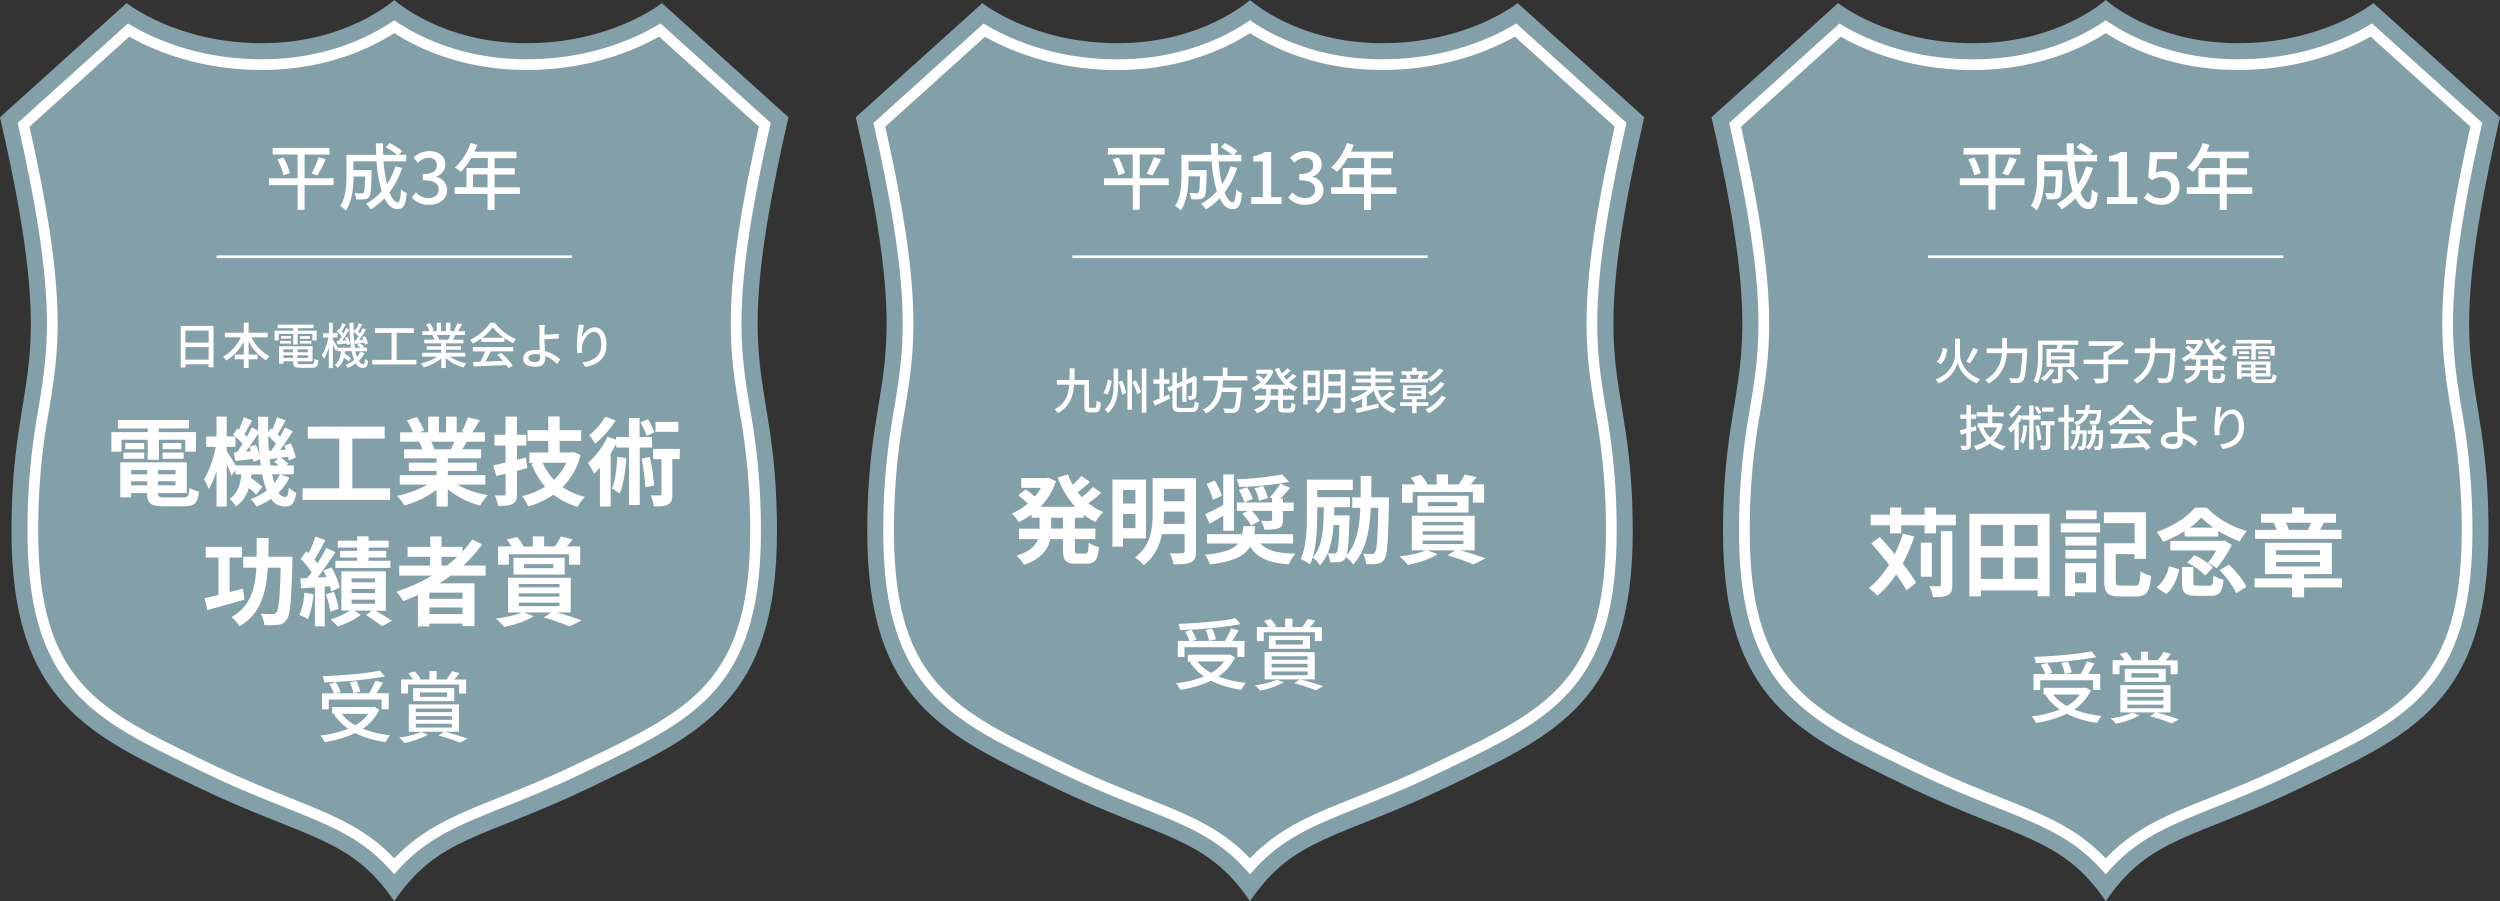 <svg xmlns="http://www.w3.org/2000/svg" xmlns:xlink="http://www.w3.org/1999/xlink" viewBox="0 0 934.84 336.97"><rect x="0" y="0" width="934.84" height="336.97" fill="#333333" stroke="none"/><defs><style>.cls-1,.cls-4,.cls-6{fill:none;}.cls-2{clip-path:url(#clip-path);}.cls-3{fill:#83a0a9;}.cls-4,.cls-6{stroke:#fff;stroke-miterlimit:10;}.cls-4{stroke-width:4px;}.cls-5{fill:#fff;}.cls-7{clip-path:url(#clip-path-2);}.cls-8{clip-path:url(#clip-path-3);}</style><clipPath id="clip-path" transform="translate(-0.58 -1.51)"><rect class="cls-1" x="640" width="296" height="340"/></clipPath><clipPath id="clip-path-2" transform="translate(-0.58 -1.51)"><rect class="cls-1" x="320" width="296" height="340"/></clipPath><clipPath id="clip-path-3" transform="translate(-0.58 -1.51)"><rect class="cls-1" width="296" height="340"/></clipPath></defs><g id="レイヤー_2" data-name="レイヤー 2"><g id="メインコンテンツ"><g class="cls-2"><path class="cls-3" d="M788,338.49c16.5-24.3,33.09-23.15,73.78-42.76s69.34-32,69.34-95.48-18.84-54.51,4.3-154.89L888.08,2.67s-18.69,15-50.59,15S788,1.51,788,1.51s-17.6,16.16-49.49,16.16-50.59-15-50.59-15L640.58,45.36c23.14,100.38,4.3,91.43,4.3,154.89s28.64,75.87,69.34,95.48S771.5,314.19,788,338.49Z" transform="translate(-0.58 -1.51)"/><path class="cls-4" d="M788,325.45c-11-12.26-23-17-39.66-23.7-8.68-3.46-18.51-7.37-30.65-13.23l-2.58-1.24c-38.81-18.68-62.23-29.95-62.23-87a246.63,246.63,0,0,1,4-45.35c3.89-23.71,7-42.56-7.48-106.74l39.26-35.41c8.41,5,25.69,12.92,49.83,12.92C763,25.67,779.92,16.9,788,11.5c8.08,5.4,25,14.17,49.49,14.17,24.14,0,41.42-8,49.83-12.92l39.26,35.41c-14.46,64.18-11.37,83-7.48,106.74a246.63,246.63,0,0,1,4,45.35c0,57.08-23.42,68.35-62.23,87l-2.58,1.24c-12.14,5.86-22,9.77-30.65,13.23C811,308.41,799,313.19,788,325.45Z" transform="translate(-0.58 -1.51)"/><path class="cls-5" d="M757.61,70.73H746.75v9.21h-2.6V70.73H733.43V68.18h10.72V59.3h-9.31V56.83h21.23V59.3h-9.32v8.88h10.86ZM738.87,60.41a27.18,27.18,0,0,1,2.38,5.85l-2.41.81a29.74,29.74,0,0,0-2.24-6Zm10.48,6A36.75,36.75,0,0,0,752,60.3l2.68.73a53.63,53.63,0,0,1-3.17,6.07Z" transform="translate(-0.58 -1.51)"/><path class="cls-5" d="M783.21,64.31a30.79,30.79,0,0,1-4.72,9.15c.93,2.3,2,3.71,3.12,3.71.7,0,1-1.38,1.19-4.87A6.85,6.85,0,0,0,785,73.71c-.41,4.76-1.33,6-3.55,6-2,0-3.55-1.52-4.77-4.07a24.71,24.71,0,0,1-5.12,4.15,13.07,13.07,0,0,0-1.84-2.06A21.62,21.62,0,0,0,775.6,73a50.93,50.93,0,0,1-1.93-11.16H765v3.28h6.79v1c-.13,5.88-.27,8.21-.83,9a2.4,2.4,0,0,1-1.74.86A19.39,19.39,0,0,1,766,76a6.16,6.16,0,0,0-.68-2.36c1.11.11,2.17.14,2.6.14a1,1,0,0,0,.84-.33c.3-.38.46-1.92.54-6H765c0,3.85-.49,9.26-2.87,12.76A11,11,0,0,0,760,78.47c2.17-3.25,2.36-7.91,2.36-11.4V59.41h11.13c-.08-1.41-.13-2.88-.13-4.31H776c0,1.46,0,2.9.08,4.31h5.23a29.36,29.36,0,0,0-4.25-2.85L778.6,55a28.81,28.81,0,0,1,4.69,3L782,59.41h2.76v2.46h-8.5a53.14,53.14,0,0,0,1.32,8.56,27.26,27.26,0,0,0,3.09-6.75Z" transform="translate(-0.58 -1.51)"/><path class="cls-5" d="M788.43,75.22h4.36V61.9h-3.57v-2a11.64,11.64,0,0,0,4.33-1.52h2.36V75.22h3.9V77.8H788.43Z" transform="translate(-0.58 -1.51)"/><path class="cls-5" d="M802.27,75.49l1.49-2a6.39,6.39,0,0,0,4.66,2.14,3.78,3.78,0,0,0,4-4,3.58,3.58,0,0,0-3.8-3.9,5.22,5.22,0,0,0-3.19,1.14l-1.52-1,.6-9.48h10.1V61h-7.39l-.46,5.12a5.69,5.69,0,0,1,2.73-.68c3.33,0,6.07,1.87,6.07,6a6.45,6.45,0,0,1-6.72,6.64A8.84,8.84,0,0,1,802.27,75.49Z" transform="translate(-0.58 -1.51)"/><path class="cls-5" d="M842.74,74h-9.51v6h-2.6V74H818.31V71.51h4.36V64.36h8V60.62h-6.2a24.64,24.64,0,0,1-3.9,5.15,19,19,0,0,0-2.2-1.62A21.87,21.87,0,0,0,824.24,55l2.54.68c-.32.84-.7,1.73-1,2.55h15.68v2.43h-8.18v3.74h7.56v2.36h-7.56v4.79h9.51Zm-12.11-2.44V66.72h-5.44v4.79Z" transform="translate(-0.58 -1.51)"/><path class="cls-5" d="M716.43,202.14a70.24,70.24,0,0,1-4.36,10.11,64.57,64.57,0,0,1,5,7.13l-3.6,2.92a46.28,46.28,0,0,0-3.88-6.05,34.22,34.22,0,0,1-7,8,20.16,20.16,0,0,0-3.21-2.84,32.21,32.21,0,0,0,7.56-8.75c-2.16-2.77-4.53-5.58-6.58-8l3.16-2.34c1.77,1.91,3.67,4.1,5.58,6.37a52.5,52.5,0,0,0,3-7.63ZM731.94,194v3.93h-7.41v3h-4.29v-3H711.5v3h-4.21v-3h-7.2V194h7.2v-2.7h4.21V194h8.74v-2.7h4.29V194Zm-9,23.15h-4.1V204.44h4.1Zm3.42-17h4.25v20.05c0,2.06-.39,3.17-1.69,3.85s-3.1.76-5.51.76a17.32,17.32,0,0,0-1.37-4.14c1.52.07,3.14.07,3.68.07s.64-.14.64-.61Z" transform="translate(-0.58 -1.51)"/><path class="cls-5" d="M767,193.64v30.85h-4.46V222.3H741.31v2.19H737V193.64Zm-25.73,4.14v7.92h8.28v-7.92Zm0,20.2h8.28v-8h-8.28Zm21.27-20.2h-8.64v7.92h8.64Zm0,20.2v-8h-8.64v8Z" transform="translate(-0.58 -1.51)"/><path class="cls-5" d="M771.19,197.21h14.72v3.38H771.19ZM784.36,223h-7.85v1.4h-3.7V212.11h11.55Zm-11.44-20.77h11.55v3.28H772.92Zm0,4.93h11.55v3.2H772.92Zm11.66-11.52H773.13v-3.24h11.45Zm-8.07,19.87v4.14h4.11v-4.14Zm22.36,5c1.62,0,1.87-.83,2.12-5.33a12.71,12.71,0,0,0,4,1.66c-.54,6-1.69,7.7-5.76,7.7h-5.94c-4.46,0-5.86-1.18-5.86-5.79V204.66h11.37v-7.53H787.31v-4.06H803v17.42h-4.28v-1.76h-7v10c0,1.51.29,1.76,2,1.76Z" transform="translate(-0.58 -1.51)"/><path class="cls-5" d="M807,221.22a14.16,14.16,0,0,0,4.65-8l3.85,1.22c-.83,3.49-2.23,7-4.9,9.22Zm10.48-21.1a46.36,46.36,0,0,1-8.06,4,18.64,18.64,0,0,0-2.38-3.71c5.83-1.9,11.48-5.61,14.29-9.07h4.43a33,33,0,0,0,15,8.71,23.37,23.37,0,0,0-2.62,3.93,48.56,48.56,0,0,1-8.07-3.93v2.09H817.52Zm17.64,5.22A46.07,46.07,0,0,1,829.5,214a19.88,19.88,0,0,0-3.31-2,29,29,0,0,0,3.13-4.64h-17.2v-3.6h19.51l.68-.18Zm-8.5,15.19c1.26,0,1.51-.47,1.66-3.81a10.69,10.69,0,0,0,3.78,1.58c-.51,4.82-1.62,6-5,6h-5.15c-4.36,0-5.4-1.19-5.4-4.93v-5.84h4.25v5.8c0,1,.25,1.15,1.65,1.15Zm-5.51-11.41a24.38,24.38,0,0,1,7,4.61l-2.91,3a23.89,23.89,0,0,0-6.74-4.82Zm7.13-10.33a29,29,0,0,1-4.5-3.78,26.26,26.26,0,0,1-4.28,3.78Zm5.8,13.86c2.59,2.41,5.43,5.76,6.51,8.31l-3.81,2.38c-.94-2.48-3.64-6.05-6.23-8.6Z" transform="translate(-0.58 -1.51)"/><path class="cls-5" d="M876.34,221.18H862.16v3.67h-4.5v-3.67h-14V217.8h14v-1.59H847.54V204.48h25v11.73H862.16v1.59h14.18ZM876.16,203H843.84v-3.35h8.06a21.71,21.71,0,0,0-1.08-2.52l.83-.14h-5.58v-3.35h11.59v-2.37h4.5v2.37h11.91V197h-4.75l.22,0c-.51,1-1,1.87-1.41,2.62h8Zm-24.48,6h16.45v-1.72H851.68Zm0,4.32h16.45v-1.65H851.68Zm3.6-16.34a10.76,10.76,0,0,1,1.19,2.66h7.16c.36-.82.79-1.8,1.12-2.66Z" transform="translate(-0.58 -1.51)"/><path class="cls-5" d="M733.5,134c0,2.41,1.48,7.08,7.54,9.28a8.34,8.34,0,0,0-1.18,1.58,11.81,11.81,0,0,1-7.28-7.67,11.69,11.69,0,0,1-7.05,7.67,7.84,7.84,0,0,0-1.2-1.44c5.9-2.25,7.32-7,7.32-9.41v-5.83h1.85Zm-4.76-2c-.3,2.23-.89,4.44-2.49,5.7l-1.53-1c1.42-1.09,2-3,2.3-5.07Zm11.53.33a51.14,51.14,0,0,1-3,5.05l-1.46-.68a29.07,29.07,0,0,0,2.57-5.11Z" transform="translate(-0.58 -1.51)"/><path class="cls-5" d="M758.62,131.82s0,.61,0,.85c-.4,7.47-.75,10.2-1.56,11.14a2.28,2.28,0,0,1-1.7.85,23.59,23.59,0,0,1-2.93,0,4.36,4.36,0,0,0-.61-1.77c1.21.11,2.34.11,2.8.11a1,1,0,0,0,.85-.28c.63-.59,1-3.12,1.33-9.15H751c-.27,3.8-1.53,8.26-6.77,11.36a7.18,7.18,0,0,0-1.32-1.38,11.86,11.86,0,0,0,6.27-10h-5.72v-1.75h5.81v-3.88h1.81v3.88Z" transform="translate(-0.58 -1.51)"/><path class="cls-5" d="M771.83,138.68v4.41c0,.81-.15,1.27-.76,1.49a8.34,8.34,0,0,1-2.88.26,6.56,6.56,0,0,0-.51-1.51c1,0,1.88,0,2.15,0s.34-.08.34-.3v-4.37h-4.34V132h3.76c.13-.52.24-1.07.32-1.55h-5.54v3.78c0,3.08-.26,7.62-1.9,10.61a7.17,7.17,0,0,0-1.51-.85c1.59-2.84,1.72-6.88,1.72-9.78v-5.33h15v1.57h-5.77c-.15.53-.32,1.07-.48,1.55h4.83v6.73Zm-3.08,1.25a15.33,15.33,0,0,1-3.64,4.12,9.74,9.74,0,0,0-1.44-1,10.76,10.76,0,0,0,3.43-3.58Zm-1.24-5.25h7v-1.4h-7Zm0,2.69h7v-1.44h-7Zm6.94,2A20.25,20.25,0,0,1,778,143l-1.4.92a19.52,19.52,0,0,0-3.5-3.75Z" transform="translate(-0.58 -1.51)"/><path class="cls-5" d="M796.36,137.7h-7.44v5c0,1-.25,1.55-1,1.84a12.57,12.57,0,0,1-3.71.3,7,7,0,0,0-.74-1.77c1.39,0,2.77,0,3.2,0s.49-.11.49-.42v-5h-7.45V136h7.45v-2.94h1a20.38,20.38,0,0,0,3.25-2.25h-9.8v-1.68h11.6l.39-.11,1.29,1a27.44,27.44,0,0,1-5.94,4.47V136h7.44Z" transform="translate(-0.58 -1.51)"/><path class="cls-5" d="M814,131.82s0,.61,0,.85c-.41,7.47-.76,10.2-1.57,11.14a2.28,2.28,0,0,1-1.7.85,23.58,23.58,0,0,1-2.93,0,4.36,4.36,0,0,0-.61-1.77c1.22.11,2.34.11,2.8.11a1,1,0,0,0,.85-.28c.63-.59,1-3.12,1.33-9.15h-5.77c-.28,3.8-1.54,8.26-6.78,11.36a7.18,7.18,0,0,0-1.32-1.38,11.86,11.86,0,0,0,6.27-10h-5.72v-1.75h5.81v-3.88h1.81v3.88Z" transform="translate(-0.58 -1.51)"/><path class="cls-5" d="M828,135.89v2.44h4.17v1.59H828v2.52c0,.63.09.72.68.72h1.79c.54,0,.63-.37.7-2.19a4.83,4.83,0,0,0,1.53.66c-.14,2.38-.62,3.06-2.06,3.06h-2.25c-1.74,0-2.16-.49-2.16-2.25v-2.52h-2.93c-.36,2-1.52,3.8-5,5a5.88,5.88,0,0,0-1.09-1.35c2.84-.94,3.93-2.27,4.31-3.65h-3.91v-1.59h4.12v-2.44h-1.79v-.66a14.9,14.9,0,0,1-2.62,1.55,5.36,5.36,0,0,0-1-1.29,12.94,12.94,0,0,0,3.44-2.18,21.11,21.11,0,0,0-2-1.77l1.07-.9a17.25,17.25,0,0,1,2,1.6,11.18,11.18,0,0,0,1.47-2.1H818v-1.5h5l.32,0,1.12.53a12.62,12.62,0,0,1-3.43,5.15h7.73a16.56,16.56,0,0,1-3.75-5.88l1.52-.45a13,13,0,0,0,1.07,2.18,18.27,18.27,0,0,0,2-2l1.29.9a28.46,28.46,0,0,1-2.52,2.16c.31.42.66.83,1,1.22a19.83,19.83,0,0,0,2.38-2.2l1.27.89a27.65,27.65,0,0,1-2.69,2.21,11.61,11.61,0,0,0,3.19,1.94,6.51,6.51,0,0,0-1.18,1.47,11.12,11.12,0,0,1-2.47-1.51v.66Zm-1.77,0h-2.81v2.44h2.81Z" transform="translate(-0.58 -1.51)"/><path class="cls-5" d="M842.45,132.06H837v2.43h-1.53v-3.61h7v-.94H836.6v-1.31H850v1.31h-5.92v.94h7.1v3.61h-1.59v-2.43h-5.51v4h-1.66Zm6.75,11.32c.92,0,1.11-.31,1.22-2a3.74,3.74,0,0,0,1.45.55c-.22,2.23-.72,2.8-2.58,2.8h-4c-2.27,0-2.9-.42-2.9-2.08v-.35h-3.61v.88H837.1v-6.51h12.5v5.63H844v.35c0,.64.22.75,1.36.75Zm-11.7-8.65h4.14v1H837.5Zm4.12-1.84v1h-3.75v-1Zm-2.88,5v1.09h3.61v-1.09Zm3.61,3.21V140h-3.61v1.05Zm5.58-3.21H844v1.09h3.93Zm0,3.21V140H844v1.05Zm.81-8.17v1H845v-1ZM845,134.73h4.24v1H845Z" transform="translate(-0.58 -1.51)"/><path class="cls-5" d="M739.64,162.41l-2.1.61v4.85c0,.88-.19,1.34-.72,1.6a6.29,6.29,0,0,1-2.62.3,6.43,6.43,0,0,0-.52-1.55c.81,0,1.59,0,1.81,0s.37-.09.37-.35V163.5l-2,.55-.44-1.64,2.47-.59v-3.71h-2.27v-1.59h2.27v-3.59h1.68v3.59h1.93v1.59h-1.93v3.25l1.88-.5Zm9.94-2.25a13.37,13.37,0,0,1-3.59,6.1,12.84,12.84,0,0,0,4.53,2.14,6.51,6.51,0,0,0-1.1,1.46,12.87,12.87,0,0,1-4.76-2.49,15.74,15.74,0,0,1-5.06,2.45,7,7,0,0,0-.92-1.55,14.08,14.08,0,0,0,4.74-2.1,14.88,14.88,0,0,1-2.86-4.76l.24-.07h-.73v-1.57h3.8v-2.53h-4.14v-1.57h4.14v-2.76h1.69v2.76h4.26v1.57h-4.26v2.53h2.62l.3-.06Zm-7.34,1.18a11.88,11.88,0,0,0,2.47,3.8,10.73,10.73,0,0,0,2.7-3.8Z" transform="translate(-0.58 -1.51)"/><path class="cls-5" d="M761,158.46v11.11h-1.6V158.46h-2.61v-1a18.82,18.82,0,0,1-1.34,2.34v10h-1.59v-7.93a14.5,14.5,0,0,1-1.4,1.42,12.23,12.23,0,0,0-1-1.53,14.8,14.8,0,0,0,3.89-5.15l1.4.46v-.24h2.61v-3.69H761v3.69h2.62v1.59Zm-4.52-5a17.48,17.48,0,0,1-3.82,4.34c-.22-.36-.66-1-.92-1.3a11.79,11.79,0,0,0,3.17-3.59Zm2.07,7.21a21,21,0,0,1-1.37,6.77,8.77,8.77,0,0,0-1.16-.81,19,19,0,0,0,1.13-6.14Zm4.18-4.24a12.81,12.81,0,0,0-1.36-2.55l1.13-.51a11.81,11.81,0,0,1,1.43,2.49Zm.23,4.1a35,35,0,0,1,.92,5.44l-1.35.24a42.43,42.43,0,0,0-.85-5.44Zm5.86,0h-1.57v7.34c0,.85-.12,1.35-.7,1.65a7.38,7.38,0,0,1-2.67.27,8.08,8.08,0,0,0-.48-1.66c.87,0,1.66,0,1.92,0s.31-.07.31-.31v-7.31h-1.88V159h5.07Zm-.27-5.09h-4.36v-1.53h4.36Z" transform="translate(-0.58 -1.51)"/><path class="cls-5" d="M774.11,159.2v10.62h-1.64V159.2h-2.16v-1.57h2.16v-4.72h1.64v4.72h2v1.57Zm6.72,3.26s0,.43,0,.61c-.13,4.15-.26,5.68-.65,6.18a1.2,1.2,0,0,1-.94.54,8.61,8.61,0,0,1-1.4,0,3.46,3.46,0,0,0-.35-1.34,9.78,9.78,0,0,0,1.07.05.45.45,0,0,0,.42-.2c.23-.3.34-1.44.43-4.54h-1.18c-.3,2.58-1,4.65-2.62,6.09a4.55,4.55,0,0,0-.94-1.07c1.33-1.16,1.88-2.88,2.12-5h-1.61v-1.33h1.7c0-.57.06-1.18.07-1.81h1.46c0,.63,0,1.24-.07,1.81Zm.72-6.25A6.82,6.82,0,0,1,777,160.6a4.67,4.67,0,0,0-.87-1.18,5.57,5.57,0,0,0,3.75-3.21h-3v-1.38h3.37a13.88,13.88,0,0,0,.22-1.92h1.61a15.6,15.6,0,0,1-.22,1.92h4.48s0,.4-.05.6c-.23,2.68-.47,3.82-.91,4.28a1.57,1.57,0,0,1-1.18.52,15.41,15.41,0,0,1-2,0,3.39,3.39,0,0,0-.43-1.46c.74.06,1.44.08,1.74.08a.78.78,0,0,0,.57-.15,5.24,5.24,0,0,0,.57-2.51Zm5.46,6.25s0,.43,0,.63c-.11,4.11-.24,5.65-.61,6.16a1.34,1.34,0,0,1-1,.54,10,10,0,0,1-1.51,0,4.34,4.34,0,0,0-.37-1.4,8.12,8.12,0,0,0,1.14.07.47.47,0,0,0,.47-.2c.22-.29.33-1.4.42-4.5h-1.31c-.31,2.58-1,4.59-2.73,6a3.91,3.91,0,0,0-1-1.08c1.38-1.15,2-2.81,2.2-4.93h-1.5v-1.33h1.61c0-.59,0-1.22.07-1.86h1.51c0,.64,0,1.27-.07,1.86Z" transform="translate(-0.58 -1.51)"/><path class="cls-5" d="M792.89,158.75a22.88,22.88,0,0,1-3.21,1.92,6.62,6.62,0,0,0-1-1.4,18.68,18.68,0,0,0,7.55-6.34H798a18.47,18.47,0,0,0,7.9,6.08,8.33,8.33,0,0,0-1.09,1.55,22.26,22.26,0,0,1-3.27-1.92v1.44h-8.63ZM789.71,162h15.15v1.61h-8.45c-.61,1.23-1.29,2.62-1.95,3.8l6.58-.26a26.33,26.33,0,0,0-2.14-2.2l1.48-.79a23.6,23.6,0,0,1,4.28,4.74l-1.57,1a12.11,12.11,0,0,0-.81-1.2c-4.39.22-9.08.42-12.21.55l-.23-1.68,2.73-.09a30.92,30.92,0,0,0,1.72-3.85h-4.58Zm11.61-3.5a18.66,18.66,0,0,1-4.15-3.91,18.18,18.18,0,0,1-3.93,3.91Z" transform="translate(-0.58 -1.51)"/><path class="cls-5" d="M816.52,155.75c0,.46,0,1,0,1.62,1.47,0,3.72-.11,5.31-.29l.07,1.73c-1.6.17-3.89.26-5.38.3,0,1.18.11,2.87.18,4.39a14.29,14.29,0,0,1,5.68,3.15l-1.11,1.73a13.5,13.5,0,0,0-4.48-3c0,.36,0,.7,0,1,0,1.57-.88,3-3.62,3-2.58,0-4.59-.83-4.59-3.1,0-1.79,1.55-3.21,4.82-3.21.46,0,.92,0,1.36.08,0-1.46-.13-3.1-.13-4.15s0-2.42,0-3.21a9.78,9.78,0,0,0-.18-2h2.21A18.42,18.42,0,0,0,816.52,155.75ZM813,167.59a1.6,1.6,0,0,0,1.84-1.84c0-.24,0-.56,0-.93a8.62,8.62,0,0,0-1.68-.16c-1.72,0-2.7.57-2.7,1.51S811.46,167.59,813,167.59Z" transform="translate(-0.58 -1.51)"/><path class="cls-5" d="M830.51,158.28c.82-1.68,2.59-3.66,4.82-3.66,2.51,0,4.37,2.47,4.37,6.44,0,5.15-3.21,7.51-7.91,8.38l-1.11-1.68c4-.63,7.07-2.12,7.07-6.7,0-2.88-1-4.76-2.74-4.76-2.25,0-4.29,3.32-4.46,5.76a8.25,8.25,0,0,0,.07,2.12l-1.8.13a21.66,21.66,0,0,1-.21-3,48.56,48.56,0,0,1,.54-5.94,17.25,17.25,0,0,0,.15-1.75l2,.09A34.29,34.29,0,0,0,830.51,158.28Z" transform="translate(-0.58 -1.51)"/><path class="cls-5" d="M782.39,259.73a17.84,17.84,0,0,1-6.21,7.09,38.8,38.8,0,0,0,10.27,2.42,11.25,11.25,0,0,0-1.66,2.56,35.92,35.92,0,0,1-11.38-3.38,40.69,40.69,0,0,1-11.52,3.41,8.64,8.64,0,0,0-1.57-2.45,39.47,39.47,0,0,0,10.47-2.56,19.8,19.8,0,0,1-5.31-5.37l.53-.23h-1.26v-2.51h15.31l.5-.09Zm-18.89-.17H761v-6h4.4a19.86,19.86,0,0,0-1.66-3.47l2.36-.67a15.38,15.38,0,0,1,1.87,3.64l-1.57.5h6.29a16.42,16.42,0,0,0-1.31-4.11l2.42-.53a16.54,16.54,0,0,1,1.46,4l-2.45.61h5.8a32.14,32.14,0,0,0,2.34-4.7l2.83.76c-.76,1.32-1.61,2.77-2.42,3.94h4.57v6h-2.65v-3.65H763.5Zm21-12.28a159.25,159.25,0,0,1-22.68,2.19,7.56,7.56,0,0,0-.59-2.31c7.5-.29,16.3-1,21.38-2.1Zm-16.15,13.94a16,16,0,0,0,5.1,4.28,14.55,14.55,0,0,0,4.84-4.28Z" transform="translate(-0.58 -1.51)"/><path class="cls-5" d="M800.63,269a30.47,30.47,0,0,1-8.81,3.12,15.73,15.73,0,0,0-2-2A30.28,30.28,0,0,0,798,268Zm-7.5-15.39h-2.56v-5.22H795a19.25,19.25,0,0,0-1.75-2.34l2.42-.67a14.42,14.42,0,0,1,2.16,2.77l-.68.24h4v-3.18h2.68v3.18h3.73l-.08,0a25.57,25.57,0,0,0,2.13-3.09l2.77.7a22.54,22.54,0,0,1-2,2.42h4.5v5.22h-2.63v-3.36h-19.1Zm13.74,14.31c3.06.79,6.47,1.84,8.51,2.57L812.61,272a64.1,64.1,0,0,0-8.05-2.63l2-1.46H793.45v-10.2H812.2v10.2Zm-11.78-11.43v-4.87h15.33v4.87Zm1,4.12h13.47v-1.35H796.05Zm0,2.85h13.47v-1.37H796.05Zm0,2.89h13.47V265H796.05Zm1.54-11.46h10.15v-1.66H797.59Z" transform="translate(-0.58 -1.51)"/><line class="cls-6" x1="721" y1="96" x2="853.84" y2="96"/></g><g class="cls-7"><path class="cls-3" d="M468,338.49c16.5-24.3,33.09-23.15,73.78-42.76s69.34-32,69.34-95.48-18.84-54.51,4.3-154.89L568.08,2.67s-18.69,15-50.59,15S468,1.51,468,1.51s-17.6,16.16-49.49,16.16-50.59-15-50.59-15L320.58,45.36c23.14,100.38,4.3,91.43,4.3,154.89s28.64,75.87,69.34,95.48S451.5,314.19,468,338.49Z" transform="translate(-0.58 -1.51)"/><path class="cls-4" d="M468,325.45c-10.95-12.26-22.95-17-39.66-23.7-8.68-3.46-18.51-7.37-30.65-13.23l-2.58-1.24c-38.81-18.68-62.23-29.95-62.23-87a246.63,246.63,0,0,1,4-45.35c3.89-23.71,7-42.56-7.48-106.74l39.26-35.41c8.41,5,25.69,12.92,49.83,12.92C443,25.67,459.92,16.9,468,11.5c8.08,5.4,25,14.17,49.49,14.17,24.14,0,41.42-8,49.83-12.92l39.26,35.41c-14.46,64.18-11.37,83-7.48,106.74a246.63,246.63,0,0,1,4,45.35c0,57.08-23.42,68.35-62.23,87l-2.58,1.24c-12.14,5.86-22,9.77-30.65,13.23C491,308.41,479,313.19,468,325.45Z" transform="translate(-0.58 -1.51)"/><path class="cls-5" d="M437.61,70.73H426.75v9.21h-2.6V70.73H413.43V68.18h10.72V59.3h-9.31V56.83h21.23V59.3h-9.32v8.88h10.86ZM418.87,60.41a27.18,27.18,0,0,1,2.38,5.85l-2.41.81a29.74,29.74,0,0,0-2.24-6Zm10.48,6A36.75,36.75,0,0,0,432,60.3l2.68.73a53.63,53.63,0,0,1-3.17,6.07Z" transform="translate(-0.58 -1.51)"/><path class="cls-5" d="M463.21,64.31a30.79,30.79,0,0,1-4.72,9.15c.93,2.3,2,3.71,3.12,3.71.7,0,1-1.38,1.19-4.87A6.85,6.85,0,0,0,465,73.71c-.41,4.76-1.33,6-3.55,6-2,0-3.55-1.52-4.77-4.07a24.71,24.71,0,0,1-5.12,4.15,13.07,13.07,0,0,0-1.84-2.06A21.62,21.62,0,0,0,455.6,73a50.93,50.93,0,0,1-1.93-11.16H445v3.28h6.79v1c-.13,5.88-.27,8.21-.83,9a2.4,2.4,0,0,1-1.74.86A19.39,19.39,0,0,1,446,76a6.16,6.16,0,0,0-.68-2.36c1.11.11,2.17.14,2.6.14a1,1,0,0,0,.84-.33c.3-.38.46-1.92.54-6H445c0,3.85-.49,9.26-2.87,12.76A11,11,0,0,0,440,78.47c2.17-3.25,2.36-7.91,2.36-11.4V59.41h11.13c-.08-1.41-.13-2.88-.13-4.31H456c0,1.46,0,2.9.08,4.31h5.23a29.36,29.36,0,0,0-4.25-2.85L458.6,55a28.81,28.81,0,0,1,4.69,3L462,59.41h2.76v2.46h-8.5a53.14,53.14,0,0,0,1.32,8.56,27.26,27.26,0,0,0,3.09-6.75Z" transform="translate(-0.58 -1.51)"/><path class="cls-5" d="M468.43,75.22h4.36V61.9h-3.57v-2a11.64,11.64,0,0,0,4.33-1.52h2.36V75.22h3.9V77.8H468.43Z" transform="translate(-0.58 -1.51)"/><path class="cls-5" d="M482.3,75.41l1.52-2a6.43,6.43,0,0,0,4.71,2.19c2.25,0,3.79-1.22,3.79-3.17,0-2.14-1.41-3.52-5.9-3.52v-2.3c3.92,0,5.22-1.44,5.22-3.3s-1.16-2.79-3.06-2.79a5.61,5.61,0,0,0-4,1.89L483,60.46A8.32,8.32,0,0,1,488.69,58c3.58,0,6.1,1.85,6.1,5a4.67,4.67,0,0,1-3.44,4.52v.14a5,5,0,0,1,4.11,4.88c0,3.49-3,5.55-6.66,5.55A8.28,8.28,0,0,1,482.3,75.41Z" transform="translate(-0.58 -1.51)"/><path class="cls-5" d="M522.74,74h-9.51v6h-2.6V74H498.31V71.51h4.36V64.36h8V60.62h-6.2a24.64,24.64,0,0,1-3.9,5.15,19,19,0,0,0-2.2-1.62A21.87,21.87,0,0,0,504.24,55l2.54.68c-.32.84-.7,1.73-1,2.55h15.68v2.43h-8.18v3.74h7.56v2.36h-7.56v4.79h9.51Zm-12.11-2.44V66.72h-5.44v4.79Z" transform="translate(-0.58 -1.51)"/><path class="cls-5" d="M402.51,195.1v4.07h7.67v3.92h-7.67V207c0,1.3.15,1.51,1.15,1.51h2.78c.93,0,1.11-.72,1.26-4.1a10.57,10.57,0,0,0,3.85,1.69c-.43,4.75-1.55,6.19-4.72,6.19h-3.92c-3.89,0-4.86-1.26-4.86-5.25v-3.93H393.3c-.79,3.78-3.17,7.35-9.83,9.58a16.29,16.29,0,0,0-2.73-3.42c5-1.51,7.12-3.75,8-6.16h-7.12v-3.92h7.7V195.1h-3v-1.19a29.13,29.13,0,0,1-4.78,2.85,19.18,19.18,0,0,0-2.59-3.24,22.7,22.7,0,0,0,6-3.71,38,38,0,0,0-3.56-3.06l2.7-2.23c1.08.76,2.44,1.8,3.45,2.66a19.23,19.23,0,0,0,2.27-3.24h-7.34v-3.67h9.39l.76-.14,2.84,1.33a25,25,0,0,1-5.83,9.57h13a32.75,32.75,0,0,1-6.55-11l3.85-1.08a24.53,24.53,0,0,0,1.8,3.85,32.6,32.6,0,0,0,3.2-3.35l3.24,2.31c-1.47,1.33-3.13,2.73-4.6,3.81.5.65,1,1.26,1.58,1.87a29.85,29.85,0,0,0,4.07-3.88l3.13,2.23a48.23,48.23,0,0,1-4.79,3.89,22.3,22.3,0,0,0,5.62,3.31,15.21,15.21,0,0,0-2.95,3.67,25.44,25.44,0,0,1-4.43-2.7v1.15Zm-4.46,0h-4.43v4.07h4.43Z" transform="translate(-0.58 -1.51)"/><path class="cls-5" d="M420.51,202.84v3.1h-3.95V180.85h12.56v22Zm0-18.1v5.07h4.65v-5.07ZM425.16,199v-5.32h-4.65V199Zm22.64,8.64c0,2.27-.47,3.42-1.87,4.11s-3.49.79-6.48.79a14.74,14.74,0,0,0-1.51-4.14c1.94.11,4.14.07,4.75,0s.86-.21.86-.82v-6.34h-8.46c-.9,4.32-2.84,8.6-6.87,11.56a16.12,16.12,0,0,0-3.21-2.85c6.05-4.46,6.59-11.16,6.59-16.63v-13h16.2Zm-4.25-10.22v-4.61h-7.74v.54a38.05,38.05,0,0,1-.18,4.07Zm-7.74-13.07v4.61h7.74V184.3Z" transform="translate(-0.58 -1.51)"/><path class="cls-5" d="M471.88,204.71c2.38,2.67,6.52,3.71,13.07,3.85a13.52,13.52,0,0,0-2.41,4c-7.6-.61-11.81-2.41-14.51-6.66-2,3.46-6.15,5.58-15,6.66a11.76,11.76,0,0,0-1.9-3.6c7.23-.75,10.69-2,12.45-4.21H451.91v-3.49h13.17a20.88,20.88,0,0,0,.43-3h4.43c-.11,1.08-.21,2.09-.36,3h14.54v3.49ZM458,194.35c-1.73,1.08-3.49,2.12-5.11,3l-1.66-3.6c1.73-.75,4.22-2,6.77-3.42V178.94h4V200h-4Zm-3.85-6a26.71,26.71,0,0,0-2.41-5.87l3.09-1.29a26.29,26.29,0,0,1,2.63,5.72Zm28.51-6.66a113.79,113.79,0,0,1-18.72,1.91,10.24,10.24,0,0,0-.94-2.88,113.18,113.18,0,0,0,17-1.8Zm.36,2.3c-1.23,1.44-2.56,2.88-3.71,4h1v1.44h4v3.14h-4v3.34c0,1.77-.36,2.6-1.69,3.14a16.44,16.44,0,0,1-5.22.5,11.93,11.93,0,0,0-1.29-3.28c1.4.08,3.06.08,3.52,0s.65-.11.65-.5v-3.24h-7.66a14.77,14.77,0,0,1,3,3.78l-3.2,1.76a17.94,17.94,0,0,0-3.35-4.43l2.09-1.11h-4.07v-3.14h13.17V188h.29l-1.15-.57a33.07,33.07,0,0,0,4-5.08Zm-16.13-.28a20.59,20.59,0,0,1,2.16,4.46l-3.2,1.19a19.06,19.06,0,0,0-2-4.61Zm5.94-.51a15.91,15.91,0,0,1,1.84,4.57l-3.32,1a17.71,17.71,0,0,0-1.65-4.68Z" transform="translate(-0.58 -1.51)"/><path class="cls-5" d="M519.94,187.47s0,1.33,0,1.84c-.29,14.54-.58,19.72-1.66,21.27a3.55,3.55,0,0,1-2.66,1.73,21.59,21.59,0,0,1-4.21.14,9.37,9.37,0,0,0-1.08-3.89c1.33.11,2.59.11,3.24.11a1.21,1.21,0,0,0,1.18-.61c.69-1,1-5.18,1.23-16.67h-2.81c-.47,9-1.91,16.27-6.62,21.21a10.47,10.47,0,0,0-2.63-2.74,2.05,2.05,0,0,1-.29.47,3,3,0,0,1-2.23,1.33,17.27,17.27,0,0,1-3.46.11,8.35,8.35,0,0,0-.9-3.31,15,15,0,0,1-2.88,4.42A10.52,10.52,0,0,0,491.4,210c3.78-4,4.1-10.58,4.21-18.79h-2.48v2.95c0,5.51-.33,13.43-2.7,18.43a16.31,16.31,0,0,0-3.49-2.05c2.16-4.57,2.33-11.3,2.33-16.34V180.88h17.17v3.89H493.13v2.66H505.4v3.75h-5.9c0,1,0,2-.07,3.06h5.83s0,1-.07,1.51c-.26,7.41-.51,11.3-1,13.28,3.67-4.17,4.75-10.18,5.07-17.64h-3v-3.92h3.13c0-2.52,0-5.18,0-8h4c0,2.81,0,5.44-.08,8Zm-20.69,10.37a35.58,35.58,0,0,1-2.16,10.51,15.15,15.15,0,0,0,2.34.11.94.94,0,0,0,1-.47c.47-.69.8-3.24,1-10.15Z" transform="translate(-0.58 -1.51)"/><path class="cls-5" d="M546.73,207.3c3.38.94,7,2.13,9.32,3l-4.46,2.27a88.61,88.61,0,0,0-9.69-3.38l2.78-1.88h-10.3l3.75,1.41c-2.74,1.87-7.31,3.24-11.06,4.07a25.89,25.89,0,0,0-3.16-3.21c3.56-.43,7.56-1.22,9.79-2.27h-5.19V194.38H552V207.3Zm-17.89-17.81h-4v-6.84h5a28.61,28.61,0,0,0-1.73-2.56l3.81-1a19,19,0,0,1,2.42,3.45l-.44.15h3.89V178.9h4.25v3.75h4a24.32,24.32,0,0,0,2.27-3.71l4.39,1a31.12,31.12,0,0,1-2.16,2.67h5v6.84h-4.17v-3.93h-22.5Zm1.76,3.67V186.9h19.12v6.26Zm2,4.79h15.19v-1.26H532.58Zm0,3.49h15.19v-1.26H532.58Zm0,3.52h15.19v-1.29H532.58Zm2-14.18h10.91v-1.51H534.56Z" transform="translate(-0.58 -1.51)"/><path class="cls-5" d="M410,154c.48,0,.57-.44.63-2.71a5.23,5.23,0,0,0,1.62.77c-.17,2.73-.61,3.64-2.09,3.64h-2c-1.57,0-2.11-.56-2.11-2.53v-7.82h-3.8c-.42,4.52-1.73,8.34-6.08,10.6a5.66,5.66,0,0,0-1.26-1.38c4-2,5.15-5.24,5.52-9.22h-4.63v-1.74h4.74c0-1.4,0-2.86,0-4.37h1.87c0,1.5,0,3-.1,4.37h5.48v9.58c0,.72.08.81.61.81Z" transform="translate(-0.58 -1.51)"/><path class="cls-5" d="M416.28,143.92a17,17,0,0,1-1.58,5.15l-1.48-.61a14.77,14.77,0,0,0,1.59-5Zm2.42-4.58v5.72c0,3.8-.41,7.9-3.78,10.89a5.74,5.74,0,0,0-1.22-1.33c3-2.64,3.3-6.27,3.3-9.56v-5.72Zm1.51,4.5a19.67,19.67,0,0,1,1.46,4.58l-1.48.66a20.88,20.88,0,0,0-1.36-4.7Zm3.64-4.09v15h-1.68v-15Zm1.4,3.93a19.41,19.41,0,0,1,2,4.48l-1.4.78a20.34,20.34,0,0,0-1.9-4.6Zm4-4.39v16.47h-1.71V139.29Z" transform="translate(-0.58 -1.51)"/><path class="cls-5" d="M435.78,149.86c.63-.28,1.29-.56,1.92-.81l.38,1.51c-1.93.94-4,1.9-5.68,2.64l-.66-1.74c.66-.22,1.51-.55,2.43-.94V145H431.9v-1.63h2.27v-4.09h1.61v4.09h2.05V145h-2.05ZM446,154.05c1,0,1.19-.46,1.34-2.48a4.89,4.89,0,0,0,1.51.63c-.24,2.55-.75,3.38-2.76,3.38H441.9c-2.27,0-2.91-.57-2.91-2.79v-5.33l-1.27.54-.65-1.52,1.92-.81v-4.89h1.62V145l2.07-.87v-5.07h1.6v4.39l2-.85.34-.26.29-.24,1.2.46-.07.3c0,3.43,0,5.94-.15,6.66a1.34,1.34,0,0,1-1,1.33,5.84,5.84,0,0,1-1.77.2,5.32,5.32,0,0,0-.39-1.46c.39,0,.89,0,1.07,0s.41-.07.48-.44.11-2.09.11-4.89l-2.14.92v6.62h-1.6v-5.94l-2.07.89v6.05c0,1,.2,1.24,1.39,1.24Z" transform="translate(-0.58 -1.51)"/><path class="cls-5" d="M457.93,143.73c-.06.91-.13,1.83-.24,2.73h7.19s0,.54-.05.8c-.33,5.13-.72,7.17-1.44,7.93a2.26,2.26,0,0,1-1.73.7,27.39,27.39,0,0,1-3.12,0,3.59,3.59,0,0,0-.59-1.68c1.27.11,2.56.13,3.08.13a1.16,1.16,0,0,0,.88-.24c.5-.42.85-2.16,1.11-6h-5.61a10.61,10.61,0,0,1-5.86,8,5.06,5.06,0,0,0-1.24-1.42c5-2.31,5.52-6.81,5.72-10.91h-5.46v-1.64h7.25V139h1.75v3.13H467v1.64Z" transform="translate(-0.58 -1.51)"/><path class="cls-5" d="M480.3,147v2.43h4.17V151H480.3v2.53c0,.62.1.72.69.72h1.79c.53,0,.62-.37.7-2.2a4.76,4.76,0,0,0,1.53.67c-.15,2.37-.63,3.06-2.07,3.06h-2.25c-1.73,0-2.16-.5-2.16-2.25V151H475.6c-.35,2-1.51,3.8-5,5a5.82,5.82,0,0,0-1.09-1.35c2.84-.94,3.93-2.27,4.32-3.65h-3.91v-1.59H474V147h-1.79v-.67a14,14,0,0,1-2.62,1.55,6,6,0,0,0-1-1.29,12.5,12.5,0,0,0,3.43-2.18,21.11,21.11,0,0,0-2-1.77l1.07-.9a15.74,15.74,0,0,1,2,1.6,11.71,11.71,0,0,0,1.48-2.1h-4.21v-1.49h5l.31-.06,1.13.54a12.68,12.68,0,0,1-3.44,5.14h7.73a16.59,16.59,0,0,1-3.74-5.88l1.51-.44a15.06,15.06,0,0,0,1.07,2.17,17.55,17.55,0,0,0,2-2l1.29.9a30,30,0,0,1-2.53,2.16,14.86,14.86,0,0,0,1,1.22,19,19,0,0,0,2.38-2.2l1.28.89a26.36,26.36,0,0,1-2.7,2.21,11.61,11.61,0,0,0,3.19,1.94,6.86,6.86,0,0,0-1.18,1.48,12.07,12.07,0,0,1-2.47-1.52V147Zm-1.77,0h-2.8v2.43h2.8Z" transform="translate(-0.58 -1.51)"/><path class="cls-5" d="M489.52,151.11v1.66h-1.58V140.1h6.14v11Zm0-9.44v3.1h3v-3.1Zm3,7.86V146.3h-3v3.23Zm11.09,4.33c0,1-.24,1.48-.87,1.75a9.09,9.09,0,0,1-3.21.32,6.7,6.7,0,0,0-.62-1.66c1.1,0,2.23,0,2.56,0s.44-.13.44-.45v-3.69h-4.94a9.31,9.31,0,0,1-3.47,5.94,6,6,0,0,0-1.27-1.18c3.08-2.3,3.39-5.75,3.39-8.57v-6.55h8Zm-1.7-5.27v-2.85h-4.61v.61c0,.7,0,1.46-.09,2.24Zm-4.61-7.22v2.81h4.61v-2.81Z" transform="translate(-0.58 -1.51)"/><path class="cls-5" d="M521.82,148.92a29,29,0,0,1-3.78,2.49,9.52,9.52,0,0,0,4.69,3,6.44,6.44,0,0,0-1.11,1.53c-3.88-1.35-6.11-4.21-7.36-8.34a17.94,17.94,0,0,1-2.58,2v3.82c1.38-.31,2.85-.66,4.29-1l.19,1.53c-2.88.74-6,1.48-8.21,2l-.55-1.59,2.56-.55V150.6a20.67,20.67,0,0,1-3.43,1.45,9.24,9.24,0,0,0-1.11-1.42,20.4,20.4,0,0,0,6.7-3.22h-6.05v-1.48h7.14v-1.38h-5.63v-1.41h5.63v-1.25h-6.46v-1.48h6.46V139h1.71v1.38h6.61v1.48h-6.61v1.25h5.91v1.41h-5.91v1.38h7.2v1.48h-6.26a13.22,13.22,0,0,0,1.35,2.89,26.65,26.65,0,0,0,3.23-2.43Z" transform="translate(-0.58 -1.51)"/><path class="cls-5" d="M530.29,153.27V156h-1.65v-2.68h-4.52v-1.38h4.52v-1.16h-3.47v-5.22h8.62v5.22h-3.5v1.16h4.37v1.38Zm4.29-8.71H524.14v-1.34h2.58a6.43,6.43,0,0,0-.46-1.48l.63-.09h-2.23v-1.31h4V139h1.65v1.31h4v1.31h-1.89l.45.09c-.3.54-.59,1-.85,1.48h2.42l-.08-.06a14,14,0,0,0,4.32-3.8l1.62.65a17.4,17.4,0,0,1-4.68,4.35,7.81,7.81,0,0,0-1-1Zm-7.84,3h5.39v-1h-5.39Zm0,2.07h5.39V148.6h-5.39Zm.94-8a5,5,0,0,1,.54,1.48l-.54.09h3.2l-.3-.08a9.89,9.89,0,0,0,.61-1.49Zm13.53,8.5A15.7,15.7,0,0,1,534.8,156a6.49,6.49,0,0,0-1.21-1.4,13.19,13.19,0,0,0,6-5.07ZM540.8,145a19.29,19.29,0,0,1-5.09,4.55,7.5,7.5,0,0,0-1.24-1.21,15.28,15.28,0,0,0,4.73-4Z" transform="translate(-0.58 -1.51)"/><path class="cls-5" d="M462.4,247.37a17.77,17.77,0,0,1-6.22,7.08,38,38,0,0,0,10.27,2.42,11.66,11.66,0,0,0-1.66,2.57,35.92,35.92,0,0,1-11.38-3.38,40.72,40.72,0,0,1-11.51,3.41,8.76,8.76,0,0,0-1.58-2.45,39.47,39.47,0,0,0,10.47-2.57,19.76,19.76,0,0,1-5.31-5.36l.53-.24h-1.26v-2.5h15.31l.5-.09Zm-18.9-.18H441v-6h4.41a19.24,19.24,0,0,0-1.67-3.47l2.37-.67a15.51,15.51,0,0,1,1.86,3.64l-1.57.5h6.3a16.67,16.67,0,0,0-1.32-4.12l2.42-.52a16.07,16.07,0,0,1,1.46,4l-2.45.62h5.81a33.1,33.1,0,0,0,2.33-4.7l2.83.76c-.76,1.31-1.61,2.77-2.42,3.94h4.57v6h-2.65v-3.64H443.5Zm21-12.27a157.88,157.88,0,0,1-22.68,2.18,7.42,7.42,0,0,0-.59-2.3c7.5-.29,16.3-1,21.38-2.1Zm-16.15,13.93a16,16,0,0,0,5.1,4.29,14.59,14.59,0,0,0,4.84-4.29Z" transform="translate(-0.58 -1.51)"/><path class="cls-5" d="M480.63,256.64a30.47,30.47,0,0,1-8.81,3.12,15.73,15.73,0,0,0-2-2,30.28,30.28,0,0,0,8.25-2.07Zm-7.5-15.4h-2.56V236H475a20,20,0,0,0-1.75-2.33l2.42-.67a13.75,13.75,0,0,1,2.16,2.77l-.67.23h4v-3.17h2.68V236h3.74l-.09,0a24.09,24.09,0,0,0,2.13-3.09l2.77.7a21.58,21.58,0,0,1-2,2.42h4.49v5.22h-2.63v-3.35h-19.1Zm13.74,14.32c3.06.79,6.47,1.84,8.51,2.57l-2.77,1.51a66,66,0,0,0-8.05-2.62l2-1.46h-13.1v-10.2H492.2v10.2Zm-11.78-11.43v-4.87h15.33v4.87Zm1,4.11h13.47V246.9H476.05Zm0,2.86h13.47v-1.37H476.05Zm0,2.89h13.47v-1.4H476.05Zm1.54-11.46h10.15v-1.67H477.59Z" transform="translate(-0.58 -1.51)"/><line class="cls-6" x1="401" y1="96" x2="533.84" y2="96"/></g><g class="cls-8"><path class="cls-3" d="M148,338.49c16.5-24.3,33.09-23.15,73.78-42.76s69.34-32,69.34-95.48-18.84-54.51,4.3-154.89L248.08,2.67s-18.69,15-50.59,15S148,1.51,148,1.51,130.4,17.67,98.51,17.67s-50.59-15-50.59-15L.58,45.36c23.14,100.38,4.3,91.43,4.3,154.89s28.64,75.87,69.34,95.48S131.5,314.19,148,338.49Z" transform="translate(-0.58 -1.51)"/><path class="cls-4" d="M148,325.45c-10.95-12.26-23-17-39.66-23.7-8.68-3.46-18.51-7.37-30.65-13.23l-2.58-1.24c-38.81-18.68-62.23-29.95-62.23-87a246.63,246.63,0,0,1,4-45.35c3.89-23.71,7-42.56-7.48-106.74L48.68,12.75c8.41,5,25.69,12.92,49.83,12.92C123,25.67,139.92,16.9,148,11.5c8.08,5.4,25,14.17,49.49,14.17,24.14,0,41.42-8,49.83-12.92l39.26,35.41c-14.46,64.18-11.37,83-7.48,106.74a246.63,246.63,0,0,1,4,45.35c0,57.08-23.42,68.35-62.23,87l-2.58,1.24c-12.14,5.86-22,9.77-30.65,13.23C171,308.41,159,313.19,148,325.45Z" transform="translate(-0.58 -1.51)"/><path class="cls-5" d="M125.33,70.73H114.47v9.21h-2.6V70.73H101.15V68.18h10.72V59.3h-9.32V56.83h21.24V59.3h-9.32v8.88h10.86ZM106.59,60.41A27.18,27.18,0,0,1,109,66.26l-2.41.81a29.23,29.23,0,0,0-2.25-6Zm10.48,6a36.75,36.75,0,0,0,2.66-6.09l2.68.73a53.63,53.63,0,0,1-3.17,6.07Z" transform="translate(-0.58 -1.51)"/><path class="cls-5" d="M150.93,64.31a30.79,30.79,0,0,1-4.72,9.15c.92,2.3,2,3.71,3.12,3.71.7,0,1-1.38,1.19-4.87a6.74,6.74,0,0,0,2.17,1.41c-.41,4.76-1.33,6-3.55,6-2,0-3.55-1.52-4.77-4.07a24.71,24.71,0,0,1-5.12,4.15,13.07,13.07,0,0,0-1.84-2.06A21.62,21.62,0,0,0,143.32,73a50.93,50.93,0,0,1-1.93-11.16h-8.66v3.28h6.79v1c-.13,5.88-.27,8.21-.84,9A2.36,2.36,0,0,1,137,76a19.52,19.52,0,0,1-3.2.06,6,6,0,0,0-.67-2.36c1.11.11,2.16.14,2.6.14a1,1,0,0,0,.84-.33c.29-.38.46-1.92.54-6h-4.33c0,3.85-.49,9.26-2.88,12.76a10.62,10.62,0,0,0-2.11-1.74c2.17-3.25,2.36-7.91,2.36-11.4V59.41h11.13c-.08-1.41-.14-2.88-.14-4.31h2.66c0,1.46,0,2.9.08,4.31h5.23a28.94,28.94,0,0,0-4.26-2.85L146.32,55A28.81,28.81,0,0,1,151,58l-1.3,1.39h2.76v2.46H144a54.2,54.2,0,0,0,1.33,8.56,27.62,27.62,0,0,0,3.09-6.75Z" transform="translate(-0.58 -1.51)"/><path class="cls-5" d="M154.58,75.41l1.52-2a6.43,6.43,0,0,0,4.71,2.19c2.25,0,3.79-1.22,3.79-3.17,0-2.14-1.41-3.52-5.9-3.52v-2.3c3.92,0,5.23-1.44,5.23-3.3s-1.17-2.79-3.07-2.79a5.61,5.61,0,0,0-4,1.89l-1.62-1.95A8.32,8.32,0,0,1,161,58c3.58,0,6.1,1.85,6.1,5a4.67,4.67,0,0,1-3.44,4.52v.14a5,5,0,0,1,4.11,4.88c0,3.49-3,5.55-6.66,5.55A8.28,8.28,0,0,1,154.58,75.41Z" transform="translate(-0.58 -1.51)"/><path class="cls-5" d="M195,74h-9.51v6h-2.6V74H170.59V71.51H175V64.36h8V60.62h-6.2a24.64,24.64,0,0,1-3.9,5.15,19,19,0,0,0-2.2-1.62A21.87,21.87,0,0,0,176.52,55l2.55.68c-.33.84-.71,1.73-1.06,2.55h15.68v2.43h-8.18v3.74h7.56v2.36h-7.56v4.79H195Zm-12.11-2.44V66.72h-5.44v4.79Z" transform="translate(-0.58 -1.51)"/><path class="cls-5" d="M46,170.41H42.23V163.1H55.8v-1.37H44.68v-3.17H71.21v3.17H60v1.37H73.84v7.31h-4v-4.47H60v7.49H55.8v-7.49H46Zm23.07,17.13c1.8,0,2.13-.54,2.38-3.6A11,11,0,0,0,75,185.31c-.5,4.32-1.65,5.51-5.58,5.51H61.89c-4.94,0-6.3-1-6.3-4.83v-.1h-6v1.58H45.54V174.4H70.45v11.49H59.69v.1c0,1.34.4,1.55,2.59,1.55ZM46.73,170.73h7.78v2.34H46.73Zm7.78-1.26H47.42v-2.3h7.09Zm-4.9,7.81v1.59h6v-1.59Zm6,5.73v-1.55h-6V183Zm10.61-5.73H59.69v1.59H66.2Zm0,5.73v-1.55H59.69V183Zm2.16-15.84v2.3h-7v-2.3Zm-7,3.56h7.84v2.34H61.35Z" transform="translate(-0.58 -1.51)"/><path class="cls-5" d="M108.83,180.13a21,21,0,0,1-4.07,5.58,3,3,0,0,0,2.41,1.65c.9,0,1.23-.68,1.41-3.53a10.26,10.26,0,0,0,2.77,1.95c-.65,4.06-1.66,5.14-4.47,5.14a6,6,0,0,1-4.93-2.87,26.17,26.17,0,0,1-5.43,2.84,16.23,16.23,0,0,0-2.23-2.74,22,22,0,0,0,6-3.24,32.31,32.31,0,0,1-1.66-6H94.57a11.73,11.73,0,0,1-.18,1.36,28.54,28.54,0,0,1,4.29,3.32l-2.31,2.84a23.1,23.1,0,0,0-2.77-2.45,12.3,12.3,0,0,1-4.78,6.91,9.88,9.88,0,0,0-2.42-2.8c3.17-2.13,4.07-5.55,4.43-9.18H88.6v-1.62l-1.44,2.12c-.36-1.08-1.08-2.74-1.8-4.32v15.84H81.54V177.61a30.35,30.35,0,0,1-2.88,6.76,23.59,23.59,0,0,0-1.8-3.63c1.88-2.85,3.57-7.85,4.4-12.13H77.69v-3.89h3.85V157.3h3.82v7.42h3.2c-.25-.25-.54-.47-.79-.68l1.59-2.34.61.46c.64-1.51,1.36-3.31,1.76-4.64l3.17,1.22c-1,1.73-2.05,3.71-2.92,5.15.33.33.65.65.9.94.72-1.23,1.33-2.41,1.84-3.49l2.41,1.18c0-1.69-.07-3.42-.07-5.18h3.78c0,2,0,4,0,5.87l1-1.51.58.43a39,39,0,0,0,1.76-4.61l3.2,1.19c-1,1.8-2,3.74-3,5.15l.94.93c.68-1.19,1.33-2.41,1.83-3.45l2.92,1.44c-1.44,2.26-3.17,4.89-4.75,7l2.16-.15c-.18-.5-.4-1-.61-1.47l2.41-.87a22.18,22.18,0,0,1,1.87,5.33l-2.56,1.08a13.82,13.82,0,0,0-.28-1.4l-2.67.36a14,14,0,0,1,2.74,2.26l-.69.61h2.74v3.32h-5Zm-10.76-4.58c-.08-.75-.18-1.54-.29-2.33l-2.45,1c0-.33-.07-.69-.14-1.08-2.34.25-4.58.54-6.59.75L88,170.7l1.12-.08c.68-.93,1.44-2,2.16-3.16a23.18,23.18,0,0,0-2.67-2.67v3.82H85.36v1.55c.75,1.11,2.48,3.88,3.35,5.39Zm-1.8-7.7a22.16,22.16,0,0,1,1.4,4c-.25-2.62-.43-5.4-.5-8.28-1.44,2.24-3.14,4.76-4.68,6.77l1.94-.14a15.27,15.27,0,0,0-.58-1.62Zm5.68,2.2c.58-.76,1.19-1.66,1.8-2.59a23.22,23.22,0,0,0-2.88-2.92c0,1.94.15,3.78.29,5.58Zm2.88,5.5c-.54-.46-1.15-.93-1.72-1.33l1.62-1.4c-1.12.11-2.16.25-3.17.36l-.22-1c.11,1.19.25,2.3.43,3.38Zm-2.48,3.32c.25,1.18.54,2.3.83,3.27a15,15,0,0,0,2.08-3.27Z" transform="translate(-0.58 -1.51)"/><path class="cls-5" d="M146.45,184.12v4.32H113.73v-4.32h13.71V165.51H115.67v-4.46h28.76v4.46H132.34v18.61Z" transform="translate(-0.58 -1.51)"/><path class="cls-5" d="M171.61,182.72A32.27,32.27,0,0,0,183,186.64a20.51,20.51,0,0,0-2.88,3.89,30.9,30.9,0,0,1-12.09-6.08v6.47h-4.21v-6.26a34.06,34.06,0,0,1-12.06,5.83,19.87,19.87,0,0,0-2.74-3.56,37.91,37.91,0,0,0,11.38-4.21H150.09v-3.53h13.75v-1.58H153.47v-3.1h10.37v-1.62H151.67v-3.35h6.84a15.82,15.82,0,0,0-1.22-2.8l.43-.08H150.2v-3.49H155a32,32,0,0,0-2.23-4.46l3.67-1.26a27.34,27.34,0,0,1,2.73,5.07l-1.76.65h3.28V157.3h4v5.87h2.67V157.3h4v5.87h3.2l-1.29-.39a29.21,29.21,0,0,0,2.26-5.22l4.5,1.08c-1,1.65-2,3.27-2.81,4.53h4.68v3.49h-6.76c-.58,1.05-1.16,2-1.7,2.88h7.06v3.35H168.05v1.62h10.8v3.1h-10.8v1.58h14v3.53Zm-9.79-16.06a19.72,19.72,0,0,1,1.23,2.78l-.62.1h6.74c.43-.86.86-1.9,1.26-2.88Z" transform="translate(-0.58 -1.51)"/><path class="cls-5" d="M197.75,176.53c-1.26.36-2.56.72-3.85,1v8.6c0,2.09-.4,3.1-1.62,3.78s-2.92.76-5.47.76a17.13,17.13,0,0,0-1.19-3.89c1.4,0,2.88,0,3.35,0s.68-.18.68-.72v-7.42l-3.49.87L185,175.52c1.34-.29,2.88-.61,4.61-1.05V168.1h-4.14v-4h4.14v-6.8h4.25v6.8h3.53v4H193.9v5.33l3.31-.83Zm19.94-4.86a26.31,26.31,0,0,1-6.73,12,25,25,0,0,0,8.35,3.63,18.6,18.6,0,0,0-2.73,3.71,26.49,26.49,0,0,1-9-4.53,32.76,32.76,0,0,1-9.5,4.42,17.46,17.46,0,0,0-2.27-3.88,27.88,27.88,0,0,0,8.61-3.53,30.23,30.23,0,0,1-5.12-8.57l1.08-.32h-1.87V170.7h7.09v-4.32h-7.74v-4h7.74v-5.15h4.25v5.15h8.06v4h-8.06v4.32h4.32l.76-.18Zm-14.18,2.88a20.73,20.73,0,0,0,4.25,6.37,19.92,19.92,0,0,0,4.53-6.37Z" transform="translate(-0.58 -1.51)"/><path class="cls-5" d="M239.8,168.86v21.49h-4V168.86h-4.79v-1.48a39.78,39.78,0,0,1-2.09,3.68v19.86h-4V176.38c-.72.83-1.47,1.59-2.19,2.27a22.57,22.57,0,0,0-2.31-4,29.22,29.22,0,0,0,7.31-9.83l3.24,1.12v-1h4.79v-7.1h4v7.1h4.64v3.92Zm-9-10.15a35.77,35.77,0,0,1-7.7,8.71,23.11,23.11,0,0,0-2.19-3.2,25.33,25.33,0,0,0,6-6.88Zm4,14.11c-.36,5-1.12,10-2.52,13.28a32.13,32.13,0,0,0-2.88-2c1.3-2.88,1.76-7.38,2-11.8Zm7.6-8.35a29.94,29.94,0,0,0-2.38-5l2.84-1.19a27.6,27.6,0,0,1,2.45,4.9Zm1.18,7.92a83.85,83.85,0,0,1,1.62,10.69l-3.31.65A77.62,77.62,0,0,0,240.48,173Zm11.16.79H252v13.1c0,2-.29,3.17-1.55,3.85s-3,.76-5.4.76a15.88,15.88,0,0,0-1.15-4.18c1.48.08,3,.08,3.42.08s.61-.11.61-.58v-13H244.8v-3.82h10ZM254.23,163H245.7v-3.74h8.53Z" transform="translate(-0.58 -1.51)"/><path class="cls-5" d="M92,225.71c-4.76,1.4-9.94,2.84-13.9,3.92l-1-4.42c1.47-.33,3.27-.72,5.18-1.23V210H77.51v-4H91.05v4H86.44v12.92l5-1.3Zm17.92-16s0,1.44,0,2c-.44,14.54-.83,19.8-2.13,21.52a4.13,4.13,0,0,1-3.17,1.91,33.13,33.13,0,0,1-5.18.11A10.32,10.32,0,0,0,98.07,231c1.87.14,3.63.14,4.46.14a1.49,1.49,0,0,0,1.4-.61c.9-1,1.3-5.51,1.62-16.74h-4.82c-.61,9.61-2.7,17.21-10.58,21.92a13.83,13.83,0,0,0-3-3.45c7-4,8.82-10.23,9.29-18.47H91.55v-4.1h5c0-2.2,0-4.57,0-7H101c0,2.41,0,4.79-.07,7Z" transform="translate(-0.58 -1.51)"/><path class="cls-5" d="M117.83,223.73a32.91,32.91,0,0,1-2.12,9.29,17.4,17.4,0,0,0-3.13-1.51,26.46,26.46,0,0,0,1.83-8.36Zm4.18-2.88v14.87h-3.67V221.14l-5.15.36-.29-3.71,2.59-.14c.54-.65,1.08-1.37,1.62-2.13a33.42,33.42,0,0,0-4.1-5l2.09-2.88c.25.26.54.51.82.76a44.32,44.32,0,0,0,2.6-6.23l3.7,1.3a81.19,81.19,0,0,1-4.06,7.34c.43.47.82,1,1.15,1.41a58.28,58.28,0,0,0,3.24-5.84L126,208c-2,3-4.43,6.59-6.7,9.47l3.35-.22c-.36-.82-.75-1.62-1.15-2.37l3.06-1.22a30.88,30.88,0,0,1,3.09,7.55l-3.2,1.44c-.11-.57-.29-1.22-.5-1.94Zm3.38,2a27,27,0,0,1,1.84,6.33l-3.17,1.05a27.14,27.14,0,0,0-1.66-6.48Zm15.62,7c2.2,1.3,4.68,2.81,6.12,3.82l-3.74,2a63.36,63.36,0,0,0-5.94-4.21l2.23-1.62h-6.55l2.41,1.59a32,32,0,0,1-8.64,4.35c-.65-.76-1.83-1.91-2.63-2.66a27.82,27.82,0,0,0,7.1-3.28h-3.14V215.16h16.63v14.76Zm-6.87-23.58H126.9v-2.59h7.24v-1.62h4.28v1.62h7.49v2.59h-7.49v1.23H145v2.48h-6.62v1.23h8.17v2.66H126v-2.66h8.14v-1.23h-6.37v-2.48h6.37Zm-2.09,13h8.75v-1.51h-8.75Zm0,4h8.75v-1.55h-8.75Zm0,4h8.75v-1.51h-8.75Z" transform="translate(-0.58 -1.51)"/><path class="cls-5" d="M169.17,216.75c-1.41,1-2.78,1.94-4.25,2.88H178v16h-4.5v-.94H161.14v1.08h-4.28V224c-1.8.79-3.68,1.59-5.51,2.27a24,24,0,0,0-2.59-3.53,64,64,0,0,0,13.35-6H149.87V213h11.56v-3.28H153V206h8.46V202.1h4.24V206h7.81v1.77a43.65,43.65,0,0,0,3.71-4.57l3.67,1.87a52.52,52.52,0,0,1-7.09,7.92h8.35v3.78Zm4.35,6.37H161.14v2.3h12.38Zm0,8v-2.45H161.14v2.45ZM165.67,213h2a49.87,49.87,0,0,0,3.89-3.28h-5.87Z" transform="translate(-0.58 -1.51)"/><path class="cls-5" d="M208.73,230.5c3.38.93,7.05,2.12,9.32,3l-4.46,2.27a91.3,91.3,0,0,0-9.68-3.38l2.77-1.87h-10.3l3.75,1.4c-2.74,1.87-7.31,3.24-11,4.07a26.7,26.7,0,0,0-3.17-3.21,37.55,37.55,0,0,0,9.79-2.26h-5.18V217.57H214V230.5Zm-17.89-17.82h-4v-6.84h5a27.93,27.93,0,0,0-1.73-2.56l3.82-1a19.1,19.1,0,0,1,2.41,3.46l-.44.14h3.89V202.1h4.25v3.74h4a24.32,24.32,0,0,0,2.27-3.71l4.39,1.05a32.5,32.5,0,0,1-2.16,2.66h5v6.84h-4.17v-3.92h-22.5Zm1.76,3.67v-6.26h19.12v6.26Zm2,4.79h15.19v-1.26H194.58Zm0,3.49h15.19v-1.26H194.58Zm0,3.53h15.19v-1.3H194.58Zm2-14.18h10.91v-1.52H196.56Z" transform="translate(-0.58 -1.51)"/><path class="cls-5" d="M80.42,123.38v15.48H78.6v-1.13H69.91v1.2H68.16V123.38Zm-10.51,1.74v4.5H78.6v-4.5ZM78.6,136v-4.69H69.91V136Z" transform="translate(-0.58 -1.51)"/><path class="cls-5" d="M94.61,127.66a16.33,16.33,0,0,0,6.77,7.1,7.48,7.48,0,0,0-1.29,1.52,17.91,17.91,0,0,1-6.53-7.09v4.93h3.3v1.73h-3.3v3.27H91.75v-3.27H88.37v-1.73h3.38v-4.91a18.74,18.74,0,0,1-6.5,7.12A10.21,10.21,0,0,0,84,134.91a17.11,17.11,0,0,0,6.67-7.25h-6v-1.73h7.07V122.2h1.81v3.73h7.13v1.73Z" transform="translate(-0.58 -1.51)"/><path class="cls-5" d="M110.23,126.35h-5.44v2.44h-1.54v-3.62h7v-.94h-5.85v-1.31h13.43v1.31h-5.92v.94H119v3.62H117.4v-2.44h-5.51v4h-1.66ZM117,137.68c.92,0,1.11-.32,1.22-2a3.45,3.45,0,0,0,1.45.55c-.22,2.24-.71,2.81-2.58,2.81h-4c-2.27,0-2.89-.43-2.89-2.09v-.35h-3.62v.89h-1.64V131h12.51v5.62h-5.61v.35c0,.65.22.76,1.36.76ZM105.28,129h4.14v1h-4.14Zm4.12-1.85v1h-3.75v-1Zm-2.88,5v1.09h3.62v-1.09Zm3.62,3.21v-1h-3.62v1Zm5.57-3.21h-3.93v1.09h3.93Zm0,3.21v-1h-3.93v1Zm.81-8.17v1h-3.78v-1ZM112.74,129H117v1h-4.24Z" transform="translate(-0.58 -1.51)"/><path class="cls-5" d="M136.86,133.56a9.86,9.86,0,0,1-2.12,2.92c.46.79,1,1.22,1.59,1.22s.68-.41.77-2a3.89,3.89,0,0,0,1.15.76c-.26,2.06-.74,2.65-2,2.65a3.07,3.07,0,0,1-2.6-1.71,14.15,14.15,0,0,1-3,1.68,7.12,7.12,0,0,0-.92-1.11,11.36,11.36,0,0,0,3.3-1.84,16.65,16.65,0,0,1-.92-3.29h-2.51c0,.32-.08.61-.11.91a17.69,17.69,0,0,1,2.36,1.73l-.91,1.18a16.06,16.06,0,0,0-1.75-1.44,6.49,6.49,0,0,1-2.42,3.84,4,4,0,0,0-1-1.13c1.64-1.14,2.12-3.06,2.31-5.09h-1.24V132l-.63.89c-.22-.58-.68-1.57-1.12-2.44v8.71h-1.55v-7.77a18.63,18.63,0,0,1-1.77,4.35,10.23,10.23,0,0,0-.8-1.43,21.7,21.7,0,0,0,2.42-6.61h-2v-1.57h2.18V122.2H125v3.89h1.82v1.57H125v.79c.46.67,1.53,2.42,1.9,3.07h4.91a70.09,70.09,0,0,1-.56-9.3h1.51c0,1.07,0,2.12,0,3.14l.59-.82.37.28a21.1,21.1,0,0,0,1-2.47l1.32.5c-.51.9-1.07,1.93-1.51,2.67a8,8,0,0,1,.65.68c.4-.7.77-1.38,1.05-2l1.22.57c-.76,1.26-1.7,2.73-2.55,3.88l1.57-.11a9.58,9.58,0,0,0-.41-.91l1-.4a9.47,9.47,0,0,1,1.05,2.69l-1.05.48a6.75,6.75,0,0,0-.19-.74l-1.86.2a8.71,8.71,0,0,1,1.72,1.26l-.39.37h1.47v1.36h-4.35a18,18,0,0,0,.57,2.18,8.59,8.59,0,0,0,1.29-2ZM127.2,129c.38-.5.77-1.09,1.18-1.72a13.2,13.2,0,0,0-1.9-1.81l.68-.94.37.3a25.91,25.91,0,0,0,1-2.49l1.31.51c-.5.91-1,1.94-1.49,2.68.24.22.46.46.64.66.41-.7.78-1.38,1-2l1.22.57c-.79,1.33-1.79,2.9-2.69,4.12l1.42-.1c-.11-.35-.26-.7-.39-1l1-.35a9.64,9.64,0,0,1,.94,2.69l-1.07.44a6,6,0,0,0-.13-.6c-1.27.14-2.47.27-3.56.36l-.24-1.3Zm6.4-.24c.33-.43.68-.94,1-1.48a12.89,12.89,0,0,0-1.79-1.73,50.15,50.15,0,0,0,.48,6h2.08a8.87,8.87,0,0,0-1.23-.91l.77-.72-1.66.19-.25-1.27Z" transform="translate(-0.58 -1.51)"/><path class="cls-5" d="M156.28,136.07v1.72H139.77v-1.72H147V126h-6.24v-1.77h14.57V126H148.9v10.11Z" transform="translate(-0.58 -1.51)"/><path class="cls-5" d="M168.75,134.86a16.88,16.88,0,0,0,6.25,2.5,8.19,8.19,0,0,0-1.14,1.54,16.54,16.54,0,0,1-6.6-3.47v3.71h-1.68v-3.58a18.52,18.52,0,0,1-6.55,3.32,7.83,7.83,0,0,0-1.13-1.46,17.89,17.89,0,0,0,6.22-2.56h-5.7v-1.44h7.16v-1.13h-5.44V131h5.44v-1.11h-6.35v-1.36H163a9,9,0,0,0-.77-1.68l.44-.07h-4.19v-1.44h2.73a13.54,13.54,0,0,0-1.34-2.49l1.49-.5a12.94,12.94,0,0,1,1.48,2.64l-.94.35h2v-3.16h1.6v3.16h1.83v-3.16H169v3.16h2l-.7-.22a15.14,15.14,0,0,0,1.29-2.73l1.77.44a28.54,28.54,0,0,1-1.53,2.51h2.66v1.44h-3.56c-.35.62-.72,1.23-1,1.75h3.91v1.36h-6.53V131h5.66v1.29h-5.66v1.13h7.26v1.44ZM164,126.78a7.82,7.82,0,0,1,.79,1.64l-.53.11h3.89a16.73,16.73,0,0,0,.81-1.75Z" transform="translate(-0.58 -1.51)"/><path class="cls-5" d="M180.55,128.05a22.7,22.7,0,0,1-3.21,1.92,5.81,5.81,0,0,0-1-1.4,18.67,18.67,0,0,0,7.54-6.35h1.78a18.54,18.54,0,0,0,7.89,6.09,8.62,8.62,0,0,0-1.09,1.55,24.1,24.1,0,0,1-3.26-1.92v1.44h-8.64Zm-3.17,3.25h15.15v1.6h-8.45c-.61,1.24-1.29,2.62-2,3.8,2-.07,4.34-.17,6.59-.26a27.84,27.84,0,0,0-2.14-2.19l1.47-.8a23.07,23.07,0,0,1,4.28,4.75l-1.56,1a13.75,13.75,0,0,0-.82-1.2c-4.39.23-9.07.43-12.21.56l-.22-1.68,2.73-.09A32.6,32.6,0,0,0,182,132.9h-4.58Zm11.6-3.51a18.43,18.43,0,0,1-4.15-3.91,17.73,17.73,0,0,1-3.93,3.91Z" transform="translate(-0.58 -1.51)"/><path class="cls-5" d="M204.18,125c0,.46,0,1,0,1.63,1.48,0,3.73-.12,5.31-.3l.08,1.73c-1.61.17-3.89.26-5.39.3,0,1.18.11,2.88.19,4.39a14.41,14.41,0,0,1,5.68,3.15l-1.11,1.74a13.37,13.37,0,0,0-4.48-3c0,.37,0,.7,0,1,0,1.57-.89,3-3.62,3s-4.59-.83-4.59-3.1c0-1.79,1.55-3.21,4.81-3.21.46,0,.92,0,1.37.07-.06-1.45-.13-3.1-.13-4.15s0-2.41,0-3.21a9.81,9.81,0,0,0-.19-2h2.22C204.26,123.51,204.2,124.41,204.18,125Zm-3.49,11.85a1.61,1.61,0,0,0,1.85-1.85c0-.24,0-.55,0-.92a8.55,8.55,0,0,0-1.68-.17c-1.71,0-2.69.57-2.69,1.51S199.13,136.89,200.69,136.89Z" transform="translate(-0.58 -1.51)"/><path class="cls-5" d="M218.18,127.57c.81-1.68,2.58-3.65,4.81-3.65,2.51,0,4.38,2.47,4.38,6.43,0,5.15-3.21,7.51-7.92,8.38l-1.1-1.68c4-.63,7.06-2.12,7.06-6.7,0-2.87-1-4.75-2.73-4.75-2.25,0-4.3,3.32-4.46,5.75a8.24,8.24,0,0,0,.07,2.12l-1.81.13a23.67,23.67,0,0,1-.2-3,48.73,48.73,0,0,1,.53-5.94,14.43,14.43,0,0,0,.15-1.75l2,.09A36.26,36.26,0,0,0,218.18,127.57Z" transform="translate(-0.58 -1.51)"/><path class="cls-5" d="M142.4,266.93a17.88,17.88,0,0,1-6.22,7.09,38.8,38.8,0,0,0,10.27,2.42,11.25,11.25,0,0,0-1.66,2.56,35.92,35.92,0,0,1-11.38-3.38A40.72,40.72,0,0,1,121.9,279a8.91,8.91,0,0,0-1.58-2.45A39.47,39.47,0,0,0,130.79,274a19.8,19.8,0,0,1-5.31-5.37l.53-.23h-1.26v-2.51h15.31l.5-.09Zm-18.9-.17H121v-6h4.41a19.24,19.24,0,0,0-1.67-3.47l2.37-.67a15.56,15.56,0,0,1,1.86,3.65l-1.57.49h6.3a16.48,16.48,0,0,0-1.32-4.11l2.42-.52a16.33,16.33,0,0,1,1.46,4l-2.45.61h5.8a32,32,0,0,0,2.34-4.69l2.83.76c-.76,1.31-1.61,2.77-2.42,3.93h4.57v6h-2.65v-3.65H123.5Zm21-12.28a156.39,156.39,0,0,1-22.68,2.19,7.56,7.56,0,0,0-.59-2.31c7.5-.29,16.3-1,21.38-2.09Zm-16.15,13.94a16.15,16.15,0,0,0,5.1,4.29,14.69,14.69,0,0,0,4.84-4.29Z" transform="translate(-0.58 -1.51)"/><path class="cls-5" d="M160.63,276.21a30.77,30.77,0,0,1-8.81,3.12,15.2,15.2,0,0,0-2-2.05,29.56,29.56,0,0,0,8.25-2.07Zm-7.5-15.4h-2.56v-5.22H155a19.15,19.15,0,0,0-1.75-2.33l2.42-.67a13.48,13.48,0,0,1,2.16,2.77l-.67.23h4v-3.18h2.68v3.18h3.74l-.09,0a24.81,24.81,0,0,0,2.13-3.09l2.77.7a22.52,22.52,0,0,1-2,2.42h4.49v5.22h-2.63v-3.35h-19.1Zm13.74,14.32c3.06.78,6.47,1.83,8.51,2.56l-2.77,1.52a64.1,64.1,0,0,0-8.05-2.63l2-1.45h-13.1V264.92H172.2v10.21ZM155.09,263.7v-4.87h15.33v4.87Zm1,4.11h13.47v-1.34H156.05Zm0,2.86h13.47v-1.38H156.05Zm0,2.88h13.47v-1.4H156.05Zm1.54-11.46h10.15v-1.66H157.59Z" transform="translate(-0.58 -1.51)"/><line class="cls-6" x1="81" y1="96" x2="213.84" y2="96"/></g></g></g></svg>